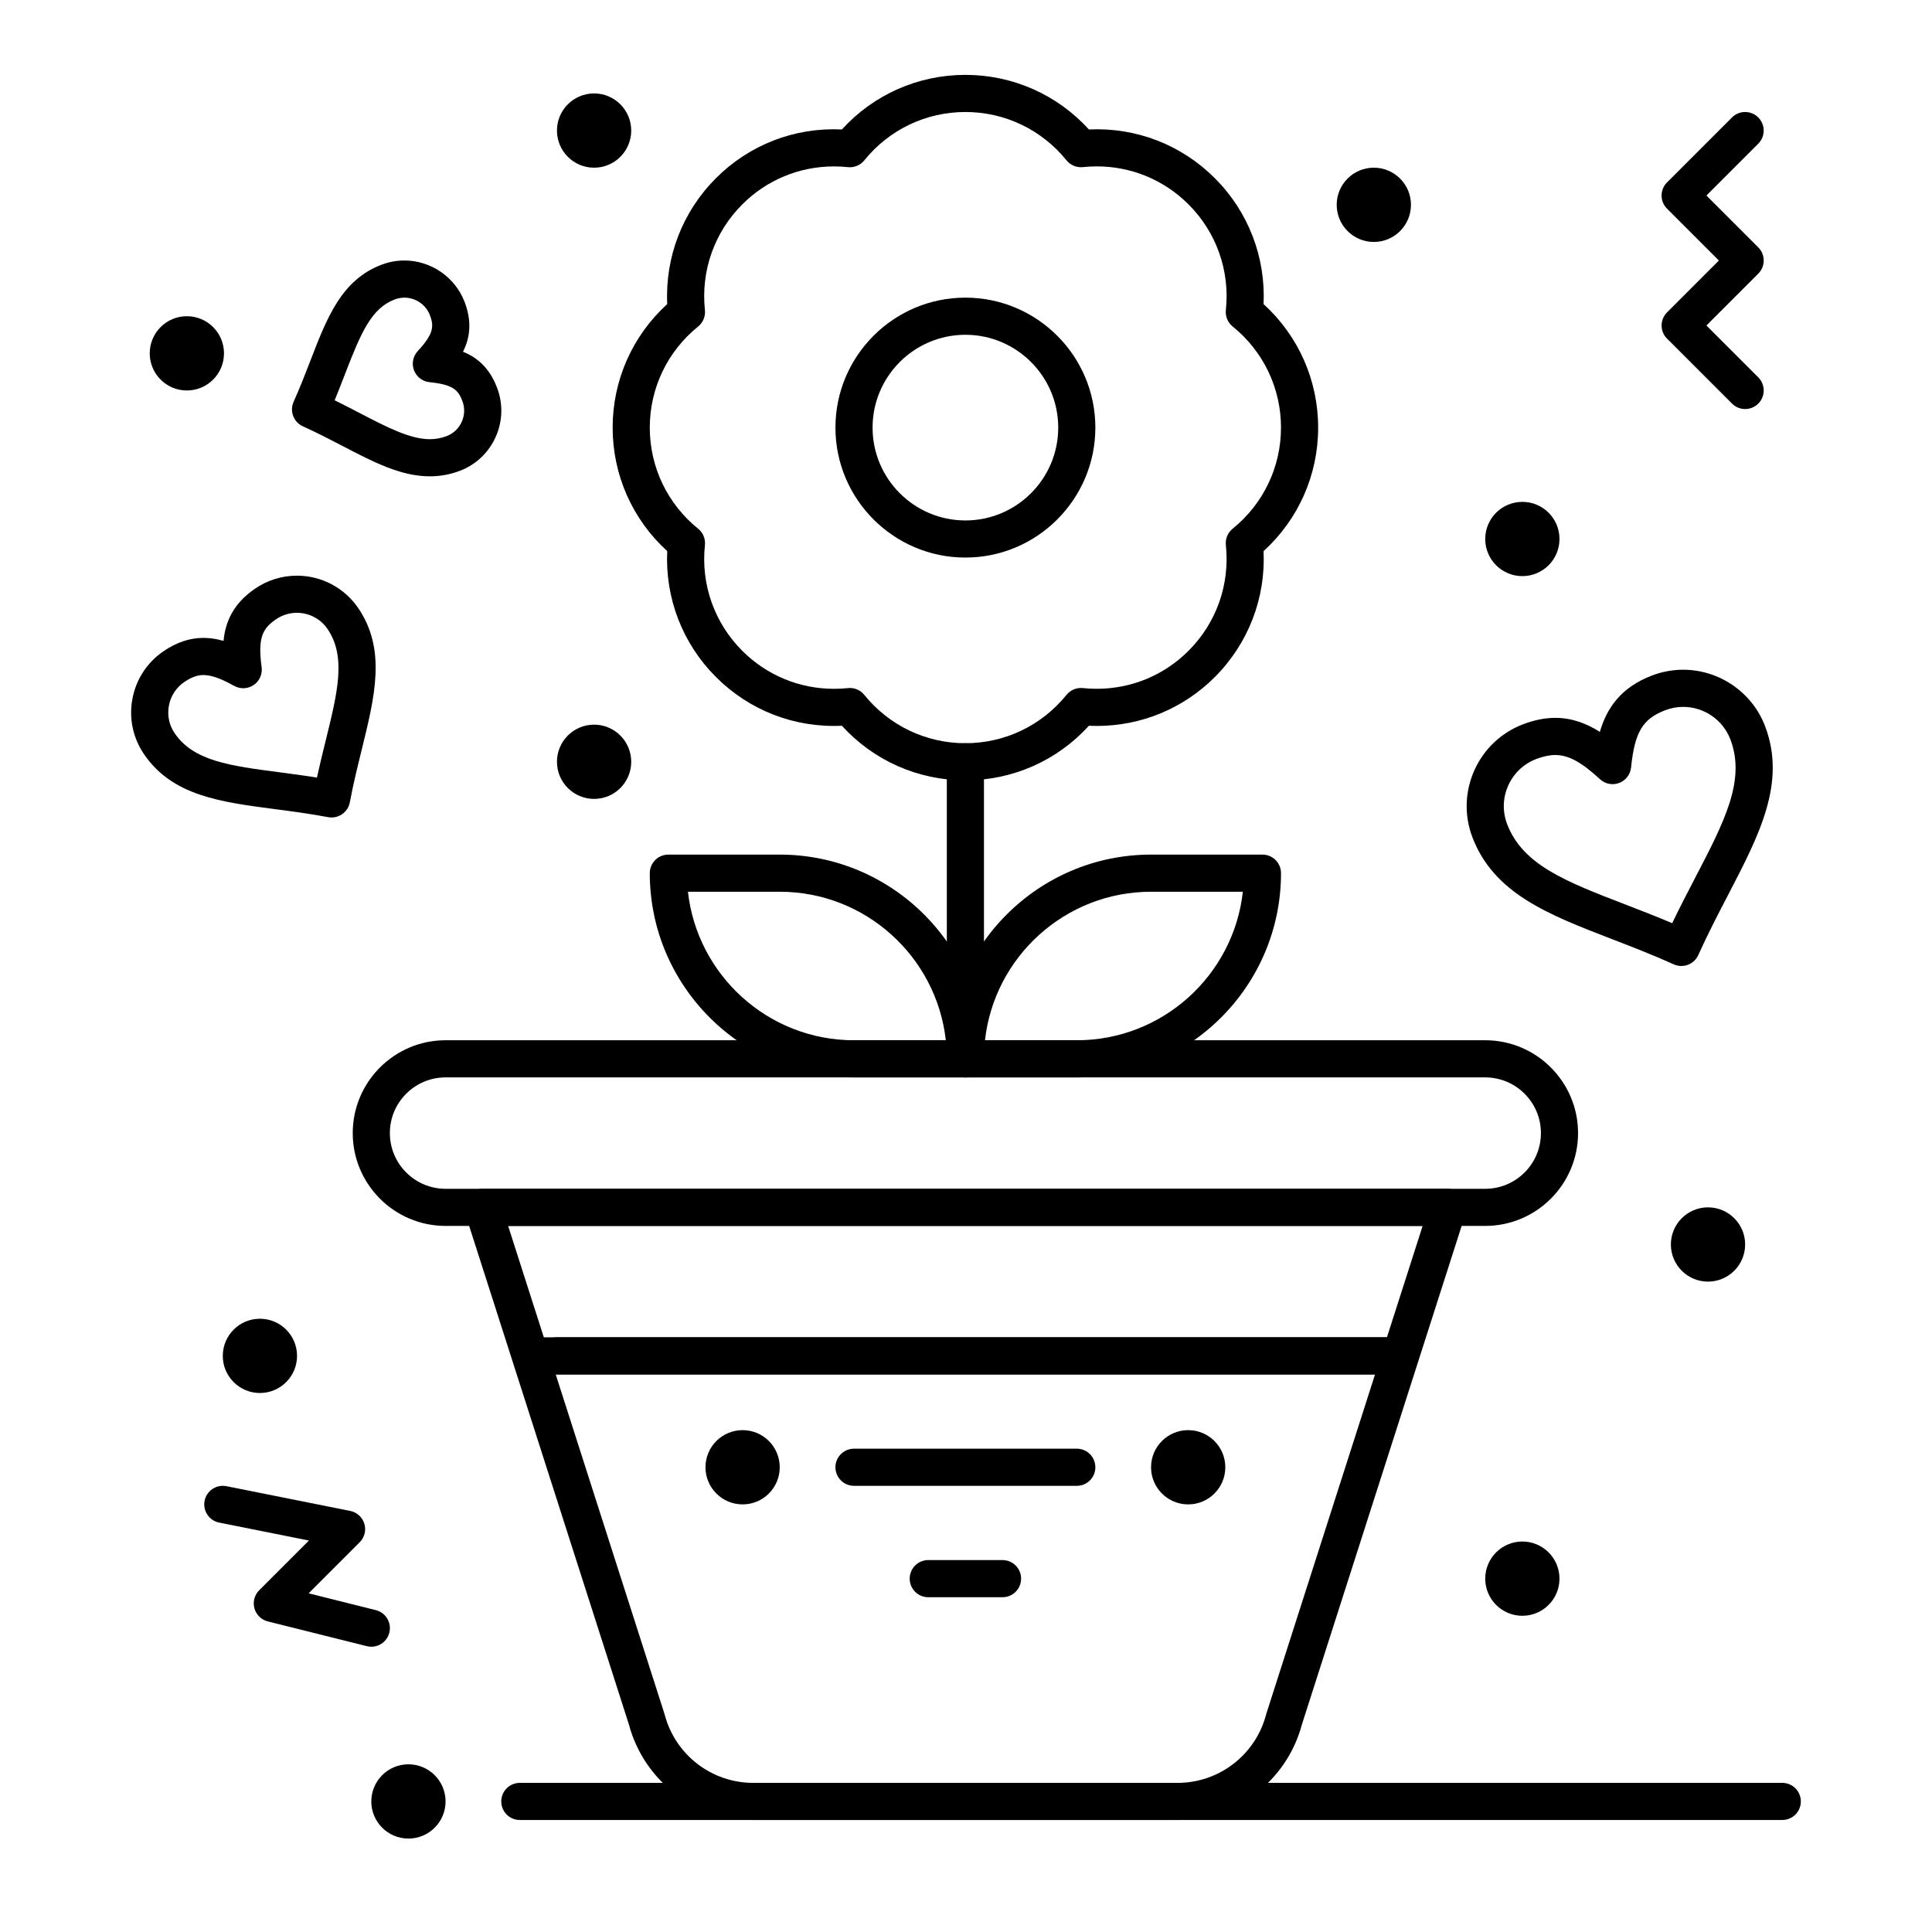 <?xml version="1.0" encoding="UTF-8"?>
<!-- Uploaded to: ICON Repo, www.iconrepo.com, Generator: ICON Repo Mixer Tools -->
<svg fill="#000000" width="800px" height="800px" version="1.1" viewBox="144 144 512 512" xmlns="http://www.w3.org/2000/svg">
 <g>
  <path d="m399.84 350.8c-12.551 0-24.336-5.242-32.73-14.465-12.582 0.578-24.523-4.07-33.371-12.914-8.875-8.875-13.504-20.914-12.918-33.371-9.223-8.391-14.465-20.18-14.465-32.73 0-12.551 5.242-24.336 14.465-32.73-0.586-12.457 4.039-24.496 12.914-33.371 8.844-8.844 20.801-13.508 33.371-12.914 8.398-9.223 20.184-14.465 32.734-14.465 12.551 0 24.336 5.242 32.73 14.465 12.562-0.586 24.523 4.07 33.371 12.914 8.875 8.875 13.504 20.914 12.918 33.371 9.223 8.391 14.465 20.18 14.465 32.73 0 12.551-5.238 24.336-14.465 32.73 0.586 12.457-4.039 24.496-12.918 33.371-8.359 8.359-19.477 12.961-31.305 12.961h-0.004c-0.688 0-1.375-0.016-2.062-0.047-8.395 9.227-20.18 14.465-32.73 14.465zm-30.617-24.477c1.477 0 2.887 0.664 3.824 1.828 6.582 8.141 16.348 12.809 26.793 12.809 10.445 0 20.211-4.668 26.793-12.812 1.051-1.297 2.695-1.973 4.344-1.801 1.211 0.129 2.438 0.191 3.656 0.191 9.199 0 17.848-3.578 24.348-10.082 7.387-7.387 10.988-17.594 9.887-28.004-0.176-1.66 0.5-3.297 1.797-4.344 8.141-6.582 12.812-16.348 12.812-26.793s-4.668-20.211-12.812-26.793c-1.297-1.051-1.977-2.684-1.797-4.344 1.102-10.41-2.5-20.621-9.887-28.004-6.5-6.5-15.148-10.082-24.344-10.082-1.219 0-2.449 0.066-3.66 0.195-1.656 0.176-3.297-0.5-4.344-1.801-6.582-8.137-16.348-12.805-26.793-12.805-10.445 0-20.211 4.668-26.793 12.812-1.051 1.297-2.688 1.977-4.344 1.801-1.211-0.129-2.441-0.195-3.66-0.195-9.199 0-17.844 3.578-24.344 10.082-7.387 7.387-10.992 17.594-9.887 28.004 0.176 1.66-0.5 3.297-1.801 4.344-8.141 6.582-12.812 16.348-12.812 26.793 0 10.445 4.668 20.211 12.812 26.793 1.297 1.051 1.977 2.684 1.801 4.344-1.105 10.41 2.5 20.617 9.887 28.004 6.5 6.5 15.148 10.082 24.348 10.082 1.219 0 2.445-0.066 3.656-0.191 0.172-0.023 0.348-0.031 0.52-0.031z"/>
  <path d="m399.84 291.76c-18.988 0-34.438-15.449-34.438-34.441 0-18.992 15.449-34.441 34.438-34.441 18.992 0 34.441 15.449 34.441 34.441 0 18.992-15.449 34.441-34.441 34.441zm0-59.039c-13.566 0-24.598 11.035-24.598 24.602 0 13.566 11.035 24.602 24.598 24.602 13.566 0 24.602-11.035 24.602-24.602 0-13.566-11.035-24.602-24.602-24.602z"/>
  <path d="m537.6 468.88h-275.52c-13.566 0-24.602-11.035-24.602-24.602s11.035-24.602 24.602-24.602h275.52c13.566 0 24.602 11.035 24.602 24.602s-11.039 24.602-24.602 24.602zm-275.52-39.359c-8.141 0-14.762 6.621-14.762 14.762s6.621 14.762 14.762 14.762h275.52c8.141 0 14.762-6.621 14.762-14.762s-6.621-14.762-14.762-14.762z"/>
  <path d="m456.08 626.32h-112.48c-15.426 0-28.945-10.387-32.922-25.277l-43.441-135.58c-0.48-1.496-0.215-3.133 0.711-4.402 0.926-1.27 2.398-2.019 3.973-2.019h255.84c1.57 0 3.047 0.75 3.973 2.019 0.926 1.27 1.191 2.906 0.711 4.402l-43.441 135.58c-3.981 14.891-17.496 25.277-32.922 25.277zm-177.42-157.44 41.422 129.28c0.027 0.082 0.051 0.164 0.074 0.25 2.797 10.637 12.438 18.07 23.441 18.07h112.48c11.004 0 20.641-7.43 23.441-18.07 0.02-0.082 0.047-0.168 0.07-0.25l41.426-129.28z"/>
  <path d="m350.64 532.84c0 5.434-4.406 9.84-9.84 9.84-5.434 0-9.84-4.406-9.84-9.84s4.406-9.84 9.84-9.84c5.434 0 9.84 4.406 9.84 9.84"/>
  <path d="m468.72 532.84c0 5.434-4.406 9.84-9.84 9.84-5.438 0-9.84-4.406-9.84-9.84s4.402-9.84 9.84-9.84c5.434 0 9.84 4.406 9.84 9.84"/>
  <path d="m262.08 621.4c0 5.434-4.406 9.84-9.84 9.84-5.438 0-9.84-4.406-9.84-9.84 0-5.434 4.402-9.84 9.84-9.84 5.434 0 9.84 4.406 9.84 9.84"/>
  <path d="m514.81 508.24h-223.21c-2.719 0-4.922-2.203-4.922-4.922s2.203-4.922 4.922-4.922h223.21c2.719 0 4.922 2.203 4.922 4.922-0.004 2.719-2.207 4.922-4.926 4.922z"/>
  <path d="m514.81 508.24h-229.95c-2.719 0-4.922-2.203-4.922-4.922s2.203-4.922 4.922-4.922h229.95c2.719 0 4.922 2.203 4.922 4.922s-2.203 4.922-4.922 4.922z"/>
  <path d="m429.36 537.76h-59.039c-2.719 0-4.922-2.203-4.922-4.922s2.203-4.922 4.922-4.922h59.039c2.719 0 4.922 2.203 4.922 4.922 0 2.723-2.203 4.922-4.922 4.922z"/>
  <path d="m409.68 567.28h-19.68c-2.719 0-4.922-2.203-4.922-4.922s2.203-4.922 4.922-4.922h19.68c2.719 0 4.922 2.203 4.922 4.922 0 2.723-2.203 4.922-4.922 4.922z"/>
  <path d="m399.84 429.52c-2.719 0-4.922-2.203-4.922-4.922v-78.719c0-2.719 2.203-4.922 4.922-4.922s4.922 2.203 4.922 4.922v78.719c0 2.719-2.203 4.922-4.922 4.922z"/>
  <path d="m429.36 429.52h-29.52c-2.719 0-4.922-2.203-4.922-4.922 0-29.844 24.277-54.121 54.121-54.121h29.52c2.719 0 4.922 2.203 4.922 4.922 0 29.844-24.277 54.121-54.121 54.121zm-24.328-9.84h24.328c22.754 0 41.555-17.25 44.008-39.359h-24.324c-22.754 0-41.555 17.25-44.012 39.359z"/>
  <path d="m399.84 429.52h-29.52c-29.844 0-54.121-24.277-54.121-54.121 0-2.719 2.203-4.922 4.922-4.922h29.52c29.844 0 54.121 24.277 54.121 54.121 0 2.719-2.203 4.922-4.922 4.922zm-73.527-49.199c2.457 22.109 21.254 39.359 44.008 39.359h24.328c-2.457-22.109-21.254-39.359-44.008-39.359z"/>
  <path d="m616.32 626.32h-334.56c-2.719 0-4.922-2.203-4.922-4.922s2.203-4.922 4.922-4.922h334.56c2.719 0 4.922 2.203 4.922 4.922s-2.203 4.922-4.922 4.922z"/>
  <path d="m557.28 286.84c0 5.434-4.406 9.84-9.84 9.84s-9.84-4.406-9.84-9.84c0-5.438 4.406-9.84 9.84-9.84s9.84 4.402 9.84 9.84"/>
  <path d="m517.92 198.28c0 5.434-4.406 9.84-9.84 9.84-5.434 0-9.84-4.406-9.84-9.84s4.406-9.84 9.84-9.84c5.434 0 9.84 4.406 9.84 9.84"/>
  <path d="m311.28 178.6c0 5.434-4.406 9.84-9.84 9.84s-9.84-4.406-9.84-9.84 4.406-9.84 9.84-9.84 9.84 4.406 9.84 9.84"/>
  <path d="m203.36 237.64c0 5.438-4.406 9.84-9.84 9.84s-9.84-4.402-9.84-9.84c0-5.434 4.406-9.84 9.84-9.84s9.84 4.406 9.84 9.84"/>
  <path d="m311.28 345.88c0 5.434-4.406 9.84-9.84 9.84s-9.84-4.406-9.84-9.84 4.406-9.84 9.84-9.84 9.84 4.406 9.84 9.84"/>
  <path d="m222.72 503.32c0 5.434-4.402 9.84-9.84 9.84-5.434 0-9.84-4.406-9.84-9.84 0-5.438 4.406-9.84 9.84-9.84 5.438 0 9.84 4.402 9.84 9.84"/>
  <path d="m557.28 562.36c0 5.434-4.406 9.84-9.84 9.84s-9.84-4.406-9.84-9.84 4.406-9.84 9.84-9.84 9.84 4.406 9.84 9.84"/>
  <path d="m606.48 473.8c0 5.438-4.406 9.844-9.84 9.844s-9.84-4.406-9.84-9.844c0-5.434 4.406-9.84 9.84-9.84s9.84 4.406 9.84 9.84"/>
  <path d="m257.93 270.23c-7.695 0-14.867-3.731-23.172-8.051-3.324-1.73-6.766-3.519-10.484-5.199-2.477-1.117-3.578-4.031-2.461-6.508 1.676-3.715 3.066-7.324 4.414-10.816 4.449-11.535 8.289-21.496 18.922-25.516 1.941-0.734 3.969-1.105 6.031-1.105 7.055 0 13.469 4.434 15.965 11.031 1.996 5.281 1.379 9.516-0.449 13.152 3.781 1.516 7.047 4.281 9.043 9.562 1.613 4.266 1.473 8.906-0.402 13.062s-5.254 7.336-9.516 8.949c-2.531 0.953-5.184 1.438-7.891 1.438zm-25.238-20.152c2.293 1.129 4.473 2.262 6.606 3.371 7.16 3.723 13.344 6.941 18.629 6.941 1.535 0 2.977-0.266 4.41-0.805 1.805-0.684 3.234-2.027 4.027-3.785 0.793-1.762 0.855-3.727 0.168-5.539-1.133-3-2.598-4.356-8.715-4.981-1.855-0.191-3.441-1.41-4.102-3.152-0.66-1.742-0.277-3.707 0.988-5.078 4.172-4.519 4.371-6.504 3.238-9.5-1.059-2.793-3.773-4.672-6.762-4.672-0.867 0-1.727 0.16-2.551 0.469-6.211 2.352-8.938 8.746-13.223 19.852-0.863 2.234-1.742 4.519-2.715 6.879z"/>
  <path d="m231.87 360.64c-0.301 0-0.605-0.027-0.914-0.086-4.879-0.918-9.547-1.527-14.055-2.121-14.602-1.91-27.215-3.562-34.723-14.547-2.957-4.328-4.055-9.551-3.082-14.707 0.969-5.156 3.887-9.625 8.215-12.582 3.492-2.387 6.961-3.547 10.605-3.547 1.715 0 3.461 0.254 5.328 0.793 0.473-5.074 2.586-9.902 8.363-13.852 3.285-2.246 7.117-3.43 11.082-3.43 6.496 0 12.562 3.199 16.219 8.555 7.504 10.98 4.461 23.328 0.934 37.625-1.09 4.426-2.219 9-3.137 13.887-0.449 2.363-2.516 4.012-4.836 4.012zm-33.957-37.746c-1.02 0-2.652 0.191-5.055 1.828-2.16 1.477-3.613 3.703-4.098 6.277-0.484 2.57 0.062 5.176 1.539 7.336 5.023 7.352 14.609 8.605 27.875 10.344 3.18 0.418 6.434 0.844 9.82 1.379 0.73-3.359 1.52-6.551 2.289-9.672 3.203-12.988 5.516-22.371 0.496-29.719-1.824-2.672-4.852-4.266-8.098-4.266-1.977 0-3.887 0.594-5.527 1.715-3.516 2.402-4.898 4.805-3.82 12.684 0.25 1.848-0.559 3.676-2.098 4.731-1.539 1.051-3.539 1.145-5.168 0.238-3.578-1.988-6.09-2.875-8.156-2.875z"/>
  <path d="m606.48 252.4c-1.258 0-2.519-0.48-3.477-1.441l-17.219-17.219c-1.922-1.922-1.922-5.039 0-6.957l13.738-13.742-13.742-13.742c-1.922-1.922-1.922-5.039 0-6.957l17.219-17.219c1.918-1.922 5.039-1.922 6.957 0 1.922 1.922 1.922 5.039 0 6.957l-13.738 13.738 13.742 13.742c1.922 1.922 1.922 5.039 0 6.957l-13.742 13.742 13.742 13.742c1.922 1.922 1.922 5.039 0 6.957-0.961 0.961-2.219 1.441-3.481 1.441z"/>
  <path d="m242.41 580.4c-0.395 0-0.797-0.047-1.195-0.148l-26.242-6.559c-1.719-0.43-3.074-1.75-3.547-3.461-0.473-1.707 0.008-3.539 1.262-4.793l13.18-13.18-23.785-4.758c-2.664-0.535-4.394-3.125-3.859-5.789 0.535-2.664 3.129-4.387 5.789-3.859l32.801 6.559c1.777 0.355 3.219 1.66 3.742 3.398 0.527 1.738 0.055 3.621-1.23 4.902l-13.535 13.535 17.809 4.453c2.637 0.66 4.238 3.328 3.578 5.965-0.559 2.242-2.562 3.734-4.766 3.734z"/>
  <path d="m589.58 400c-0.676 0-1.363-0.141-2.019-0.438-5.652-2.551-11.121-4.66-16.41-6.699-16.801-6.481-31.309-12.074-36.969-27.035-4.523-11.965 1.527-25.375 13.488-29.902 2.996-1.133 5.781-1.684 8.512-1.684 4.473 0 8.367 1.543 11.793 3.711 1.832-6.285 5.574-11.816 13.879-14.957 2.644-1 5.41-1.508 8.219-1.508 9.59 0 18.312 6.023 21.703 14.988 5.656 14.953-1.52 28.746-9.828 44.719-2.621 5.035-5.328 10.242-7.883 15.902-0.816 1.824-2.609 2.902-4.484 2.902zm-33.395-55.914c-1.523 0-3.168 0.344-5.031 1.047-6.887 2.606-10.371 10.328-7.766 17.215 4.102 10.844 15.512 15.242 31.305 21.336 4.035 1.555 8.172 3.152 12.457 4.965 2.019-4.207 4.07-8.148 6.07-11.992 7.812-15.012 13.453-25.859 9.355-36.695-1.953-5.164-6.977-8.629-12.5-8.629-1.613 0-3.207 0.293-4.734 0.871-6.008 2.273-8.133 5.82-9.09 15.184-0.188 1.855-1.41 3.441-3.152 4.102-1.742 0.66-3.711 0.277-5.078-0.988-4.941-4.555-8.367-6.414-11.836-6.414z"/>
 </g>
</svg>